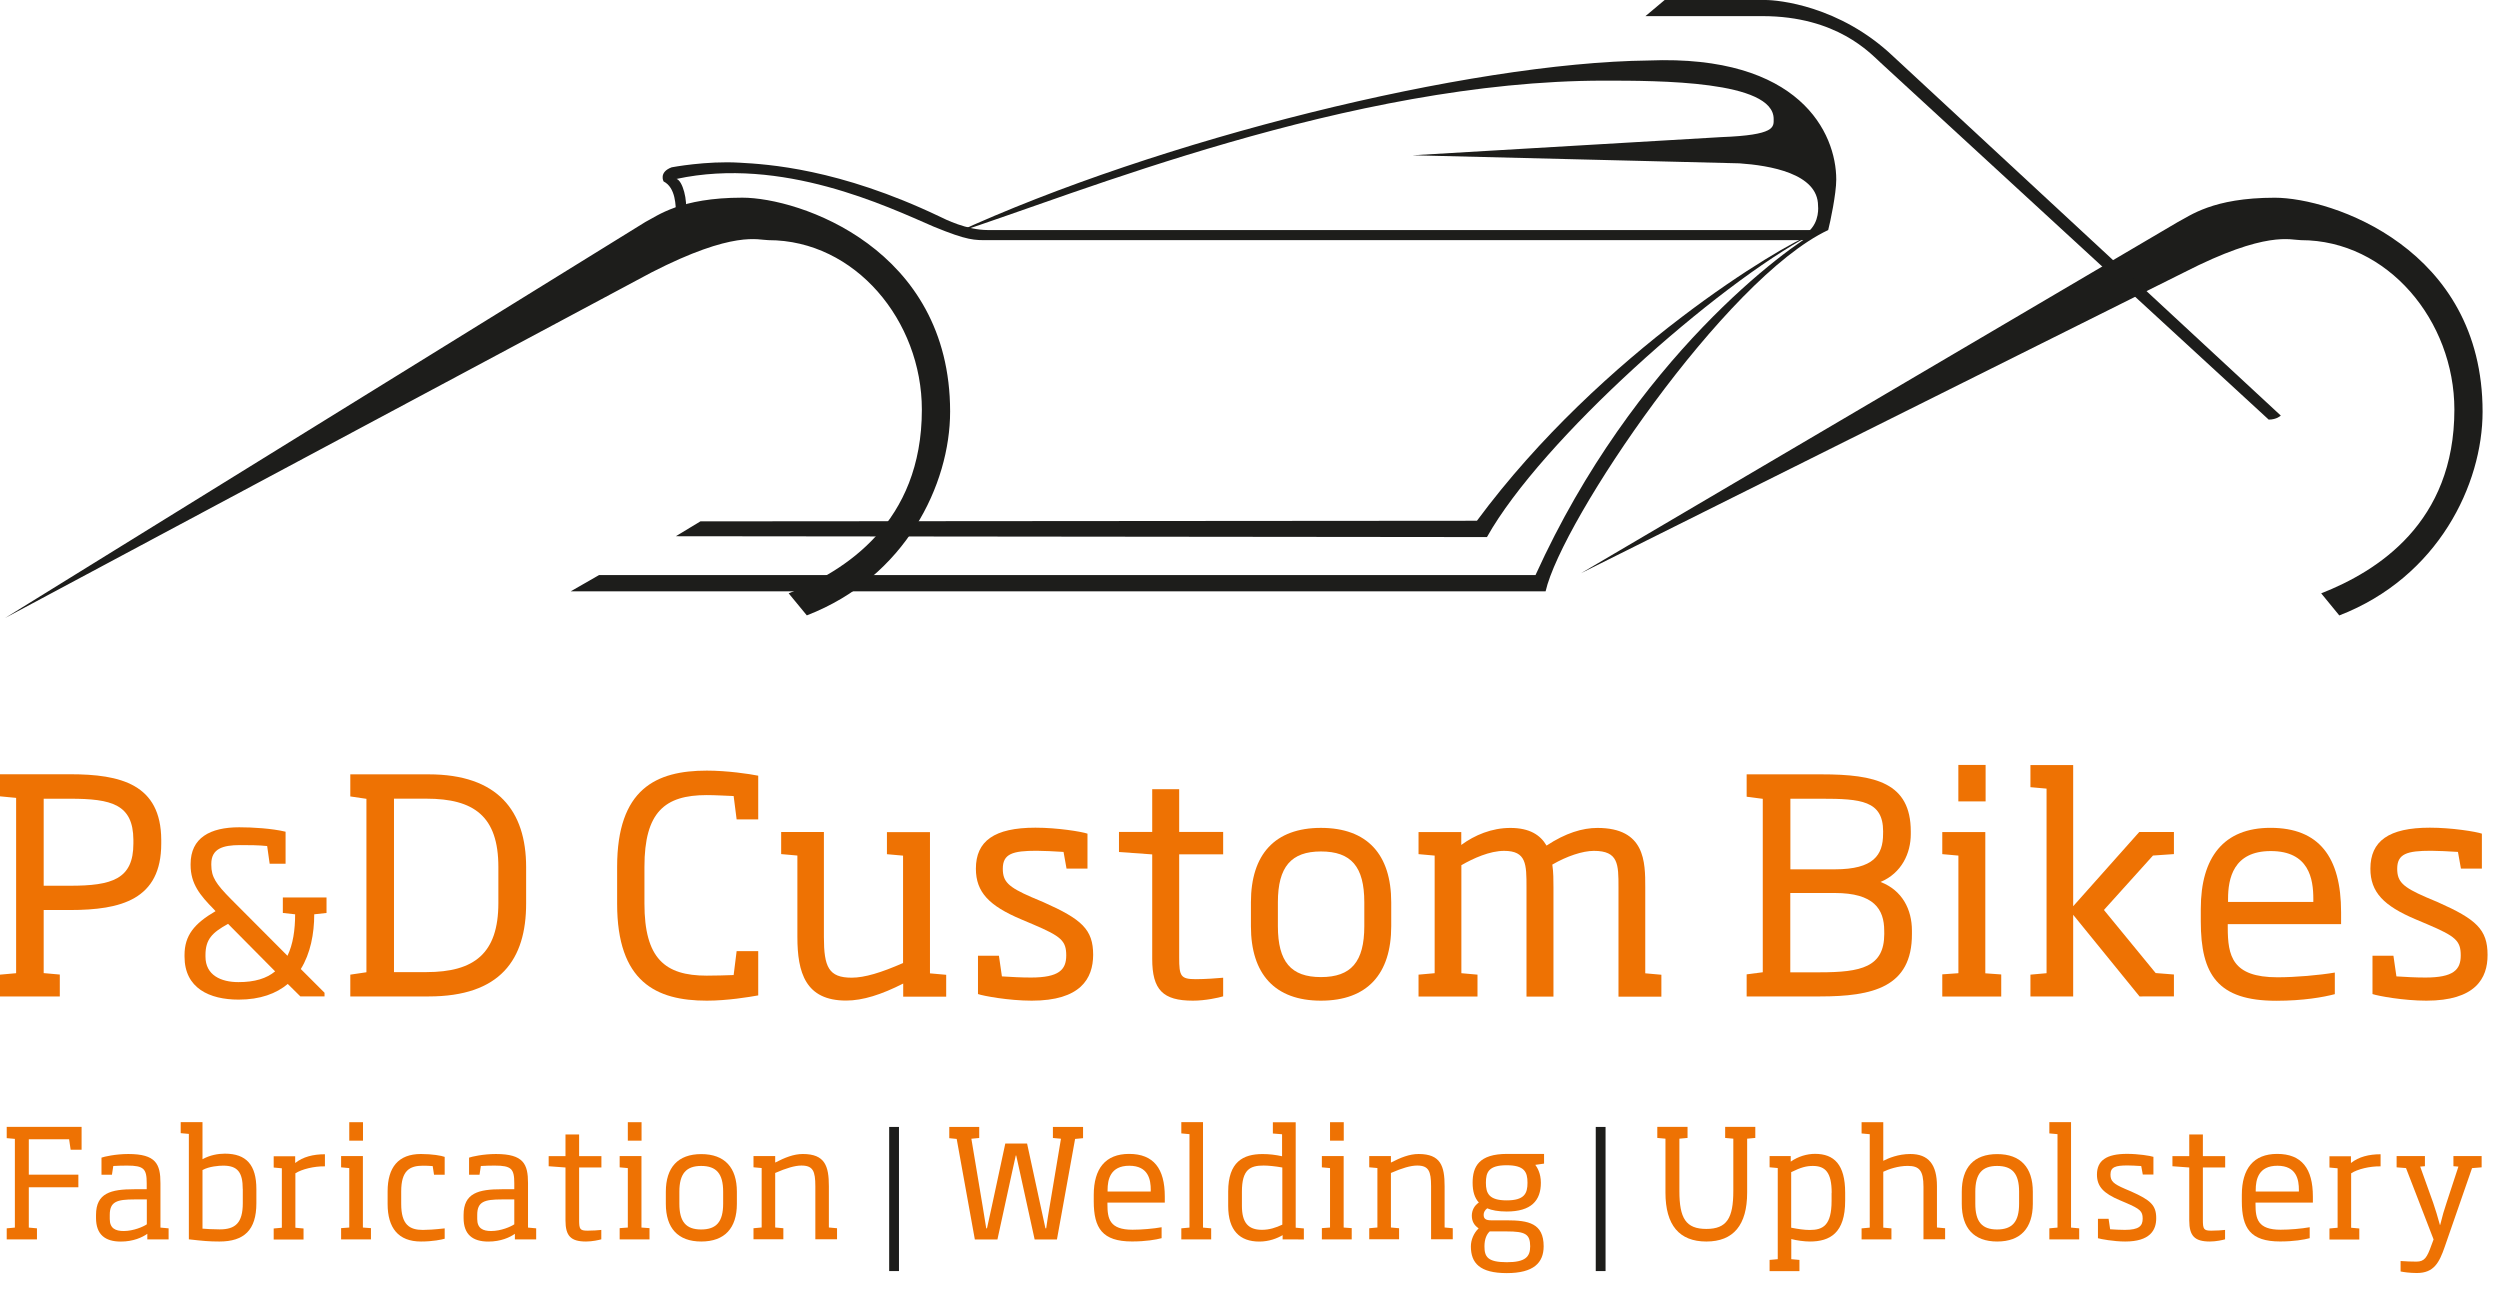 <?xml version="1.0" encoding="utf-8"?>
<!-- Generator: Adobe Illustrator 24.2.3, SVG Export Plug-In . SVG Version: 6.00 Build 0)  -->
<svg version="1.1" id="Layer_1" xmlns="http://www.w3.org/2000/svg" xmlns:xlink="http://www.w3.org/1999/xlink" x="0px" y="0px"
	 width="502.49px" height="263px" viewBox="0 0 502.49 263" style="enable-background:new 0 0 502.49 263;" xml:space="preserve">
<style type="text/css">
	.st0{fill:#1D1D1B;}
	.st1{fill:#EE7203;}
</style>
<g>
	<g>
		<path class="st0" d="M158.52,119.26c11.35-4.46,26.77-14.19,26.77-36.92c0-17.85-13.39-34.07-30.84-34.07
			c-2.03,0-6.89-2.03-23.53,6.5L0.98,124.24l128.75-79.63c2.43-1.22,6.93-4.88,19.47-4.88c11.41,0,41.77,10.15,41.77,43
			c0,14.61-8.92,33.27-28.8,40.96L158.52,119.26z"/>
		<path class="st0" d="M466.55,119.26c11.35-4.46,26.77-14.19,26.77-36.92c0-17.85-13.39-34.07-30.84-34.07
			c-2.03,0-6.89-2.03-23.53,6.5l-121.19,60.45l119.99-70.6c2.43-1.22,6.93-4.88,19.47-4.88c11.41,0,41.77,10.15,41.77,43
			c0,14.61-8.92,33.27-28.8,40.96L466.55,119.26z"/>
		<path class="st0" d="M114.72,118.85h195.94c3.24-14.19,36.11-62.88,56.8-72.61c0.42-1.62,1.62-7.3,1.62-10.15
			c0-9.34-7.3-25.15-37.73-23.93c-36.11,0.42-98.43,15.88-139.37,34.7c23.93-7.7,79.34-30.65,130.45-30.65
			c10.96,0,34.07,0,34.07,7.7c0,1.62,0.42,3.24-10.54,3.65l-62.07,3.65l65.72,1.62c6.08,0.42,15.81,2.03,15.81,8.53
			c0,0,0.42,3.24-2.03,5.27l2.1-0.27c-6.08,3.24-36.98,25.42-56.86,69.23H120.4L114.72,118.85z"/>
		<path class="st0" d="M296.86,104.67l-156.08,0.12l-4.94,2.99l163.03,0.17c10.96-19.53,46.13-50.7,65.2-60.82
			C358.41,49.16,322.01,70.68,296.86,104.67"/>
		<path class="st0" d="M198.58,46.24h167.66l-3.47,2.03H198.68c-2.84,0-4.11,0.12-11.02-2.72c-9.34-4.05-30.48-14.15-51.67-9.59
			c1.22,0.42,2.24,4.17,1.85,7.01l-1.99,0.08c0-1.62-0.02-5.35-2.47-6.58c0,0-1.02-1.85,1.62-2.84c0,0,6.95-1.33,13.65-0.93
			c5.58,0.31,19.9,1.14,40.18,10.81C189.99,44.08,194.28,46.24,198.58,46.24"/>
		<path class="st0" d="M330.73,3.24L334.59,0h20.27c2.43,0,14.88,1.08,25.69,11.35l77.88,72.18c0,0-0.81,0.81-2.43,0.81
			l-78.03-71.76c-2.03-1.83-8.72-9.34-23.74-9.34C354.23,3.24,330.73,3.24,330.73,3.24z"/>
	</g>
	<g>
		<path class="st1" d="M14.07,182.91c-1.74,0-3.55,0-5.29,0v12.68l3.24,0.29v4.4H0v-4.38l3.24-0.29v-35.24L0,160.06v-4.44
			c4.69,0,9.38,0,14.07,0c10.23,0,18.28,2.03,18.34,13.16v0.79C32.41,180.81,24.34,182.91,14.07,182.91z M26.81,168.78
			c-0.06-7.1-4.34-8.24-12.74-8.24c-1.74,0-3.55,0-5.29,0v17.49c1.74,0,3.55,0,5.29,0c8.47,0,12.74-1.33,12.74-8.47V168.78z"/>
	</g>
	<g>
		<path class="st1" d="M57.84,197.77c-2.3,1.93-5.54,3.15-9.86,3.15c-5.89,0-10.89-2.3-10.89-8.65v-0.31c0-3.92,1.93-6.31,6.23-8.82
			L43,182.78c-2.8-2.84-4.69-5.13-4.69-8.92v-0.19c0-5.27,3.92-7.39,9.77-7.39c2.7,0,6.58,0.23,9.32,0.89v6.43h-3.2l-0.5-3.55
			c-1.81-0.19-3.65-0.19-5.46-0.19c-3.47,0-5.77,0.73-5.77,3.78v0.19c0,2.47,0.95,3.84,3.96,6.89l11.35,11.39
			c1.12-2.3,1.54-5.23,1.54-8.34l-2.47-0.27v-3.11h8.78v3.11l-2.47,0.27c0,3.92-0.77,7.89-2.7,11l4.77,4.77v0.73h-4.86L57.84,197.77
			z M55.3,195.24l-9.46-9.55c-3.2,1.76-4.54,3.11-4.54,6.27v0.31c0,3.74,3.11,5.13,6.62,5.13C51.22,197.41,53.6,196.65,55.3,195.24z
			"/>
	</g>
	<g>
		<path class="st1" d="M86.16,200.28c-5.11,0-10.65,0-15.75,0v-4.38l3.24-0.48v-34.86l-3.24-0.48v-4.44c5.11,0,10.17,0,15.75,0
			c13.88,0,19.59,7.33,19.59,18.64v7.28C105.77,192.89,100.54,200.28,86.16,200.28z M100.17,174.25c0-10.17-4.88-13.72-14.48-13.72
			c-2.16,0-4.34,0-6.5,0v34.86c2.16,0,4.34,0,6.5,0c9.63,0,14.48-3.74,14.48-13.88V174.25z"/>
		<path class="st1" d="M142.07,201.13c-10.21,0-18.03-3.78-18.03-19.49v-7.39c0-15.69,7.82-19.36,18.03-19.36
			c4.09,0,8.53,0.66,10.33,1.02v8.78h-4.34l-0.6-4.69c-1.74-0.06-3.61-0.19-5.42-0.19c-8.43,0-12.51,3.42-12.51,14.42v7.39
			c0,11,4.09,14.48,12.51,14.48c1.81,0,3.67-0.06,5.42-0.12l0.6-4.81h4.34v8.9C150.6,200.4,146.16,201.13,142.07,201.13z"/>
		<path class="st1" d="M181.54,200.28v-2.59c-4.38,2.22-8.11,3.42-11.48,3.42c-8.18,0-9.79-5.64-9.79-12.8v-16.35l-3.26-0.29v-4.44
			h8.59v21.1c0,6.02,0.95,8.18,5.58,8.18c2.59,0,5.96-1.02,10.33-2.95v-21.58l-3.24-0.29v-4.44h8.65v28.39l3.26,0.29v4.4h-8.65
			L181.54,200.28L181.54,200.28z"/>
		<path class="st1" d="M207.38,201.13c-4.63,0-9.73-0.95-10.81-1.33v-7.7h4.21l0.6,4.15c1.93,0.12,3.84,0.23,5.83,0.23
			c5.64,0,7.1-1.56,7.1-4.44c0-2.95-1.02-3.84-6.68-6.25l-2.41-1.02c-6.37-2.7-9.07-5.42-9.07-10.17c0-5.54,3.67-8.24,11.97-8.24
			c4.44,0,9.26,0.79,10.46,1.2v7.03h-4.21l-0.6-3.36c-1.74-0.12-4.21-0.23-5.42-0.23c-4.81,0-6.79,0.6-6.79,3.61
			c0,2.59,1.08,3.67,5.77,5.71l2.41,1.02c7.7,3.42,9.98,5.48,9.98,10.58C219.7,196.69,217.19,201.13,207.38,201.13z"/>
		<path class="st1" d="M239.77,201.13c-6.02,0-8.18-2.16-8.18-8.4v-21l-6.68-0.48v-4.03h6.68v-8.59h5.42v8.59h8.84v4.5h-8.84v20.75
			c0,3.74,0.29,4.34,3.36,4.34c1.87,0,4.44-0.19,5.48-0.29v3.74C244.96,200.53,242.3,201.13,239.77,201.13z"/>
		<path class="st1" d="M265.5,201.13c-9.26,0-14.07-5.35-14.07-14.96v-4.81c0-9.63,4.81-14.96,14.07-14.96
			c9.32,0,14.13,5.35,14.13,14.96v4.81C279.63,195.77,274.82,201.13,265.5,201.13z M274.22,181.35c0-7.16-2.64-10.21-8.72-10.21
			c-5.96,0-8.65,3.07-8.65,10.21v4.81c0,7.16,2.64,10.23,8.65,10.23c6.08,0,8.72-3.07,8.72-10.23V181.35z"/>
		<path class="st1" d="M325.31,200.28v-21.93c0-4.63,0-7.33-4.94-7.33c-2.28,0-5.48,1.08-8.36,2.76c0.23,1.56,0.23,3.13,0.23,4.57
			v21.96h-5.42v-21.96c0-4.63,0-7.33-4.5-7.33c-2.88,0-6.18,1.49-8.59,2.88v21.71l3.24,0.29v4.4h-11.85v-4.4l3.24-0.29v-23.64
			l-3.24-0.29v-4.44h8.59v2.59c2.7-1.99,6.14-3.42,9.86-3.42c3.84,0,6.02,1.39,7.28,3.55c3.84-2.53,7.22-3.55,10.23-3.55
			c9.61,0,9.61,6.85,9.61,11.95v17.27l3.24,0.29v4.4h-8.61L325.31,200.28L325.31,200.28z"/>
		<path class="st1" d="M365.8,200.28c-5.17,0-9.57,0-14.73,0v-4.44l3.24-0.42v-34.86l-3.24-0.42v-4.5c5.29,0,9.67,0,15.02,0
			c10.87,0,17.97,1.68,17.97,11.48v0.54c0,3.8-1.81,7.82-6.08,9.61c4.38,1.68,6.31,5.54,6.31,9.79v0.66
			C384.33,198.47,376.34,200.28,365.8,200.28z M378.5,167.1c0-6.18-4.5-6.56-12.39-6.56c-2.41,0-3.9,0-6.25,0v14.19h8.96
			c7.76,0,9.67-2.88,9.67-7.1L378.5,167.1L378.5,167.1z M378.72,187.06c0-4.34-2.1-7.57-9.92-7.57h-8.96v15.94c2.22,0,3.67,0,5.96,0
			c8.24,0,12.93-1.02,12.93-7.7L378.72,187.06L378.72,187.06z"/>
		<path class="st1" d="M390.39,200.28v-4.44l3.24-0.23v-23.64l-3.24-0.29v-4.44h8.65v28.39l3.2,0.23v4.44h-11.85V200.28z
			 M393.62,161.08v-7.33h5.48v7.33H393.62z"/>
		<path class="st1" d="M430.04,200.28l-13.34-16.41v16.41h-8.59v-4.38l3.24-0.29v-37.1l-3.24-0.29v-4.44h8.59v28.37l13.28-14.92
			h6.97v4.44l-4.21,0.29l-9.86,10.94l10.4,12.68l3.67,0.29v4.4L430.04,200.28L430.04,200.28L430.04,200.28z"/>
		<path class="st1" d="M447.77,185.73v0.66c0,5.71,0.85,10.04,9.98,10.04c3.67,0,8.43-0.42,11.54-0.95v4.34
			c-2.28,0.6-6.31,1.33-11.79,1.33c-11.72,0-15.15-5.23-15.15-15.94v-2.53c0-10.4,4.63-16.29,14.01-16.29
			c9.73,0,14.19,5.83,14.19,16.95v2.41h-22.79L447.77,185.73L447.77,185.73z M464.97,180.69c0-4.03-0.85-9.63-8.55-9.63
			c-7.57,0-8.59,5.58-8.59,9.63v0.6h17.14L464.97,180.69L464.97,180.69z"/>
		<path class="st1" d="M487.69,201.13c-4.63,0-9.73-0.95-10.83-1.33v-7.7h4.21l0.6,4.15c1.93,0.12,3.84,0.23,5.83,0.23
			c5.64,0,7.1-1.56,7.1-4.44c0-2.95-1.02-3.84-6.68-6.25l-2.41-1.02c-6.37-2.7-9.07-5.42-9.07-10.17c0-5.54,3.67-8.24,11.95-8.24
			c4.44,0,9.26,0.79,10.46,1.2v7.03h-4.21l-0.6-3.36c-1.74-0.12-4.21-0.23-5.42-0.23c-4.81,0-6.79,0.6-6.79,3.61
			c0,2.59,1.08,3.67,5.77,5.71l2.41,1.02c7.7,3.42,9.98,5.48,9.98,10.58C500.02,196.69,497.49,201.13,487.69,201.13z"/>
	</g>
	<g>
		<path class="st1" d="M5.79,238.65v8.09l1.64,0.15v2.22H1.35v-2.22l1.64-0.15v-17.83l-1.64-0.15v-2.26H16.4v4.59h-2.2l-0.31-2.1
			h-8.1v7.12h9.96v2.53H5.79V238.65z"/>
		<path class="st1" d="M29.61,249.11v-1.12c-1,0.71-2.82,1.56-5.33,1.56c-3.13,0-4.98-1.39-4.98-4.75v-0.6
			c0-4.42,3.01-5.17,7.7-5.17h2.49v-1.22c0-2.88-0.58-3.53-3.92-3.53c-0.93,0-1.81,0.02-2.8,0.08l-0.27,1.76h-2.1v-3.44
			c0.5-0.19,2.8-0.73,5.4-0.73c5.56,0,6.45,2.03,6.45,5.85v8.94l1.64,0.15v2.22H29.61z M29.51,241.08h-2.49
			c-3.53,0-4.96,0.44-4.96,3.11v0.83c0,1.89,1.16,2.41,2.8,2.41c1.97,0,3.96-0.87,4.65-1.35V241.08z"/>
		<path class="st1" d="M44.1,249.54c-2.08,0-3.34-0.12-6.14-0.44v-21.19l-1.64-0.15v-2.22h4.38V233c1.49-0.83,3.13-1.12,4.5-1.12
			c4.32,0,6.33,2.28,6.33,7.12v2.86C51.53,247.24,49.06,249.54,44.1,249.54z M48.79,238.98c0-3.38-1.06-4.69-3.92-4.69
			c-0.85,0-2.88,0.15-4.17,0.89v11.77c0.77,0.06,1.97,0.15,3.47,0.15c3.13,0,4.63-1.29,4.63-5.27v-2.85L48.79,238.98L48.79,238.98z"
			/>
		<path class="st1" d="M59.37,235.83v10.94l1.64,0.15v2.22h-6v-2.22l1.64-0.15v-11.95l-1.64-0.15v-2.26h4.32v1.35
			c1.58-1.25,3.63-1.76,5.98-1.76v2.43C63.13,234.39,60.66,235,59.37,235.83z"/>
		<path class="st1" d="M68.56,249.11v-2.26l1.64-0.12v-11.95l-1.64-0.15v-2.26h4.38v14.36l1.62,0.12v2.26L68.56,249.11L68.56,249.11
			z M70.2,229.27v-3.71h2.76v3.71H70.2z"/>
		<path class="st1" d="M84.61,249.54c-4.57,0-6.7-2.76-6.7-7.55v-2.53c0-4.81,2.14-7.51,6.7-7.51c2.26,0,4.13,0.33,4.77,0.58v3.59
			h-2.14l-0.27-1.74c-0.6-0.06-1.51-0.08-1.97-0.08c-2.68,0-4.36,1-4.36,5.17V242c0,4.17,1.68,5.21,4.36,5.21
			c0.89,0,2.34-0.08,4.38-0.31v2.08C88.8,249.15,87.03,249.54,84.61,249.54z"/>
		<path class="st1" d="M103.49,249.11v-1.12c-1,0.71-2.82,1.56-5.33,1.56c-3.13,0-4.98-1.39-4.98-4.75v-0.6
			c0-4.42,3.01-5.17,7.7-5.17h2.49v-1.22c0-2.88-0.58-3.53-3.92-3.53c-0.93,0-1.81,0.02-2.8,0.08l-0.27,1.76h-2.1v-3.44
			c0.5-0.19,2.8-0.73,5.4-0.73c5.56,0,6.45,2.03,6.45,5.85v8.94l1.64,0.15v2.22H103.49z M103.37,241.08h-2.49
			c-3.53,0-4.96,0.44-4.96,3.11v0.83c0,1.89,1.16,2.41,2.8,2.41c1.97,0,3.96-0.87,4.65-1.35
			C103.37,246.08,103.37,241.08,103.37,241.08z"/>
		<path class="st1" d="M117.79,249.54c-3.05,0-4.13-1.1-4.13-4.25v-10.63l-3.38-0.25v-2.03h3.38v-4.36h2.74v4.36h4.48v2.28h-4.48
			v10.5c0,1.89,0.15,2.2,1.7,2.2c0.95,0,2.26-0.08,2.76-0.15v1.89C120.4,249.23,119.08,249.54,117.79,249.54z"/>
		<path class="st1" d="M124.55,249.11v-2.26l1.64-0.12v-11.95l-1.64-0.15v-2.26h4.38v14.36l1.62,0.12v2.26L124.55,249.11
			L124.55,249.11z M126.19,229.27v-3.71h2.76v3.71H126.19z"/>
		<path class="st1" d="M140.95,249.54c-4.69,0-7.12-2.7-7.12-7.57v-2.43c0-4.88,2.43-7.57,7.12-7.57c4.71,0,7.16,2.7,7.16,7.57v2.43
			C148.11,246.85,145.66,249.54,140.95,249.54z M145.35,239.52c0-3.61-1.35-5.17-4.42-5.17c-3.01,0-4.38,1.56-4.38,5.17v2.43
			c0,3.63,1.35,5.17,4.38,5.17c3.07,0,4.42-1.56,4.42-5.17V239.52z"/>
		<path class="st1" d="M163.88,249.11v-10.69c0-3.05-0.48-4.15-2.8-4.15c-1.31,0-3.05,0.52-5.27,1.49v10.96l1.64,0.15v2.22h-6v-2.22
			l1.64-0.15v-11.95l-1.64-0.15v-2.26h4.36v1.31c1.95-1,3.71-1.72,5.56-1.72c4.44,0,5.23,2.41,5.23,6.47v8.3l1.64,0.15v2.22h-4.36
			L163.88,249.11L163.88,249.11z"/>
	</g>
	<g>
		<path class="st0" d="M178.72,255.48v-28.97h1.97v28.97H178.72z"/>
	</g>
	<g>
		<path class="st1" d="M216.09,228.92l-3.65,20.21h-4.48l-3.07-14.01c-0.21-0.98-0.44-1.91-0.64-2.88h-0.08
			c-0.21,0.98-0.44,1.91-0.64,2.88l-3.05,14.01h-4.54l-3.65-20.21l-1.49-0.15v-2.26h6.02v2.22l-1.58,0.15l2.26,13.51
			c0.25,1.56,0.46,2.86,0.73,4.5h0.15c0.33-1.49,0.64-2.99,0.98-4.46l2.7-12.58h4.38l2.74,12.66c0.31,1.45,0.64,2.93,0.95,4.38h0.15
			c0.21-1.56,0.44-2.88,0.71-4.5l2.26-13.51l-1.62-0.15v-2.22h6.06v2.26L216.09,228.92z"/>
		<path class="st1" d="M222.59,241.76v0.33c0,2.88,0.44,5.08,5.04,5.08c1.85,0,4.25-0.21,5.85-0.5v2.2
			c-1.16,0.31-3.2,0.66-5.96,0.66c-5.94,0-7.68-2.66-7.68-8.07v-1.29c0-5.27,2.34-8.24,7.1-8.24c4.94,0,7.18,2.95,7.18,8.57v1.22
			h-11.54L222.59,241.76L222.59,241.76z M231.3,239.19c0-2.03-0.44-4.88-4.32-4.88c-3.84,0-4.36,2.82-4.36,4.88v0.31h8.67v-0.31
			H231.3z"/>
		<path class="st1" d="M237.44,249.11v-2.22l1.64-0.15v-18.78l-1.64-0.15v-2.26h4.36v21.19l1.64,0.15v2.22L237.44,249.11
			L237.44,249.11z"/>
		<path class="st1" d="M257.8,249.11v-0.85c-1.12,0.66-2.74,1.29-4.69,1.29c-3.92,0-6.25-2.22-6.25-7.16v-2.88
			c0-6,3.01-7.55,6.91-7.55c1.35,0,2.59,0.15,3.92,0.44v-4.42l-1.85-0.15v-2.26h4.59v21.19l1.64,0.15v2.22
			C262.08,249.11,257.8,249.11,257.8,249.11z M257.72,234.66c-1.37-0.25-2.82-0.39-3.74-0.39c-2.7,0-4.36,0.77-4.36,5.23v2.88
			c0,3.32,1.22,4.81,4.03,4.81c1.49,0,2.82-0.44,4.09-1.04v-11.5L257.72,234.66L257.72,234.66z"/>
		<path class="st1" d="M265.69,249.11v-2.26l1.64-0.12v-11.95l-1.64-0.15v-2.26h4.38v14.36l1.62,0.12v2.26L265.69,249.11
			L265.69,249.11z M267.33,229.27v-3.71h2.76v3.71H267.33z"/>
		<path class="st1" d="M287.64,249.11v-10.69c0-3.05-0.5-4.15-2.8-4.15c-1.31,0-3.05,0.52-5.27,1.49v10.96l1.64,0.15v2.22h-6v-2.22
			l1.64-0.15v-11.95l-1.64-0.15v-2.26h4.36v1.31c1.95-1,3.71-1.72,5.56-1.72c4.44,0,5.23,2.41,5.23,6.47v8.3l1.64,0.15v2.22h-4.36
			L287.64,249.11L287.64,249.11z"/>
		<path class="st1" d="M302.86,255.89c-5.42,0-7.22-2.01-7.22-5.37c0-1.31,0.58-2.68,1.56-3.63c-0.91-0.6-1.37-1.45-1.37-2.53
			c0-1.1,0.5-2.03,1.41-2.66c-0.85-0.93-1.25-2.22-1.25-3.98c0-3.26,1.29-5.79,6.93-5.79h7.43v1.95l-1.76,0.25
			c0.37,0.5,1.12,1.68,1.12,3.59c0,3.61-1.95,5.79-6.87,5.79c-1.7,0-2.99-0.25-3.92-0.64c-0.46,0.37-0.71,0.79-0.71,1.29
			c0,0.85,0.46,1.12,1.56,1.12h3.07c4.36,0,7.43,0.58,7.43,5.23C310.26,253.8,308.27,255.89,302.86,255.89z M302.83,247.51h-3.4
			c-0.58,0.52-1.06,1.49-1.06,2.99c0,2.08,0.58,3.2,4.5,3.2c3.74,0,4.69-1.1,4.69-3.2C307.55,248.03,306.57,247.51,302.83,247.51z
			 M302.83,234.21c-3.65,0-4.17,1.43-4.17,3.53c0,2.14,0.64,3.53,4.17,3.53c3.57,0,4.19-1.39,4.19-3.53
			C307.03,235.54,306.38,234.21,302.83,234.21z"/>
	</g>
	<g>
		<path class="st0" d="M320.74,255.48v-28.97h1.97v28.97H320.74z"/>
	</g>
	<g>
		<path class="st1" d="M351.17,228.87v10.83c0,6.54-2.76,9.84-8.2,9.84s-8.22-3.28-8.22-9.84v-10.83l-1.64-0.15v-2.22h6.08v2.22
			l-1.64,0.15v10.52c0,5.48,1.29,7.62,5.42,7.62c4.11,0,5.42-2.16,5.42-7.62v-10.52l-1.64-0.15v-2.22h6.06v2.22L351.17,228.87z"/>
		<path class="st1" d="M363.78,249.54c-1.12,0-2.7-0.21-3.74-0.5v4.05l1.64,0.15v2.26h-6v-2.26l1.64-0.15v-18.32l-1.64-0.15v-2.26
			h4.25v1.12c1.49-1.04,3.26-1.56,4.88-1.56c3.84,0,6.06,2.16,6.06,7.78v1.64C370.88,247.84,367.81,249.54,363.78,249.54z
			 M368.16,239.75c0-4.11-1.29-5.4-3.78-5.4c-1.31,0-2.37,0.27-4.36,1.25v11.16c1.37,0.27,2.61,0.46,3.74,0.46
			c2.68,0,4.38-0.95,4.38-5.85v-1.62L368.16,239.75L368.16,239.75z"/>
		<path class="st1" d="M386.61,249.11v-10.58c0-3.28-0.85-4.19-3.18-4.19c-1.91,0-3.84,0.66-4.9,1.18v11.23l1.64,0.15v2.22h-6v-2.22
			l1.64-0.15v-18.78l-1.64-0.15v-2.26h4.36v7.76c1.06-0.54,3.01-1.37,5.44-1.37c3.65,0,5.35,2.1,5.35,6.47v8.3l1.64,0.15v2.22h-4.36
			L386.61,249.11L386.61,249.11z"/>
		<path class="st1" d="M401.43,249.54c-4.69,0-7.12-2.7-7.12-7.57v-2.43c0-4.88,2.43-7.57,7.12-7.57c4.71,0,7.16,2.7,7.16,7.57v2.43
			C408.57,246.85,406.14,249.54,401.43,249.54z M405.83,239.52c0-3.61-1.35-5.17-4.42-5.17c-3.01,0-4.38,1.56-4.38,5.17v2.43
			c0,3.63,1.35,5.17,4.38,5.17c3.07,0,4.42-1.56,4.42-5.17V239.52z"/>
		<path class="st1" d="M411.91,249.11v-2.22l1.64-0.15v-18.78l-1.64-0.15v-2.26h4.36v21.19l1.64,0.15v2.22L411.91,249.11
			L411.91,249.11z"/>
		<path class="st1" d="M427.16,249.54c-2.35,0-4.94-0.5-5.48-0.66v-3.9h2.14l0.31,2.1c0.98,0.06,1.95,0.12,2.95,0.12
			c2.86,0,3.59-0.79,3.59-2.26c0-1.49-0.52-1.95-3.38-3.18l-1.22-0.52c-3.24-1.37-4.59-2.74-4.59-5.15c0-2.8,1.85-4.17,6.06-4.17
			c2.26,0,4.69,0.39,5.29,0.6v3.55h-2.14l-0.31-1.7c-0.89-0.06-2.14-0.12-2.74-0.12c-2.43,0-3.44,0.31-3.44,1.83
			c0,1.31,0.54,1.85,2.93,2.88l1.22,0.52c3.9,1.74,5.04,2.76,5.04,5.35C433.41,247.28,432.12,249.54,427.16,249.54z"/>
		<path class="st1" d="M444.18,249.54c-3.05,0-4.15-1.1-4.15-4.25v-10.63l-3.38-0.25v-2.03h3.38v-4.36h2.74v4.36h4.48v2.28h-4.48
			v10.5c0,1.89,0.15,2.2,1.7,2.2c0.93,0,2.26-0.08,2.76-0.15v1.89C446.79,249.23,445.44,249.54,444.18,249.54z"/>
		<path class="st1" d="M453.35,241.76v0.33c0,2.88,0.44,5.08,5.04,5.08c1.85,0,4.25-0.21,5.85-0.5v2.2
			c-1.16,0.31-3.2,0.66-5.96,0.66c-5.94,0-7.68-2.66-7.68-8.07v-1.29c0-5.27,2.35-8.24,7.1-8.24c4.94,0,7.18,2.95,7.18,8.57v1.22
			h-11.54L453.35,241.76L453.35,241.76z M462.07,239.19c0-2.03-0.44-4.88-4.32-4.88c-3.84,0-4.36,2.82-4.36,4.88v0.31h8.67
			L462.07,239.19L462.07,239.19z"/>
		<path class="st1" d="M472.57,235.83v10.94l1.64,0.15v2.22h-6v-2.22l1.64-0.15v-11.95l-1.64-0.15v-2.26h4.32v1.35
			c1.58-1.25,3.63-1.76,5.96-1.76v2.43C476.3,234.39,473.83,235,472.57,235.83z"/>
		<path class="st1" d="M496.87,234.79l-5.48,15.79c-1.12,3.24-2.2,5.29-5.62,5.29c-1.43,0-2.68-0.19-3.26-0.31v-2.1
			c1.31,0.08,2.08,0.12,3.18,0.12c1.64,0,2.14-0.85,3.01-3.28l0.44-1.18l-5.54-14.34l-1.89-0.15v-2.26h5.69v2.03l-0.95,0.08
			l2.61,7.28c0.52,1.49,0.85,2.66,1.35,4.44h0.06c0.44-1.81,0.77-2.93,1.29-4.48l2.37-7.24l-1-0.08v-2.03h5.67v2.26L496.87,234.79z"
			/>
	</g>
</g>
</svg>

